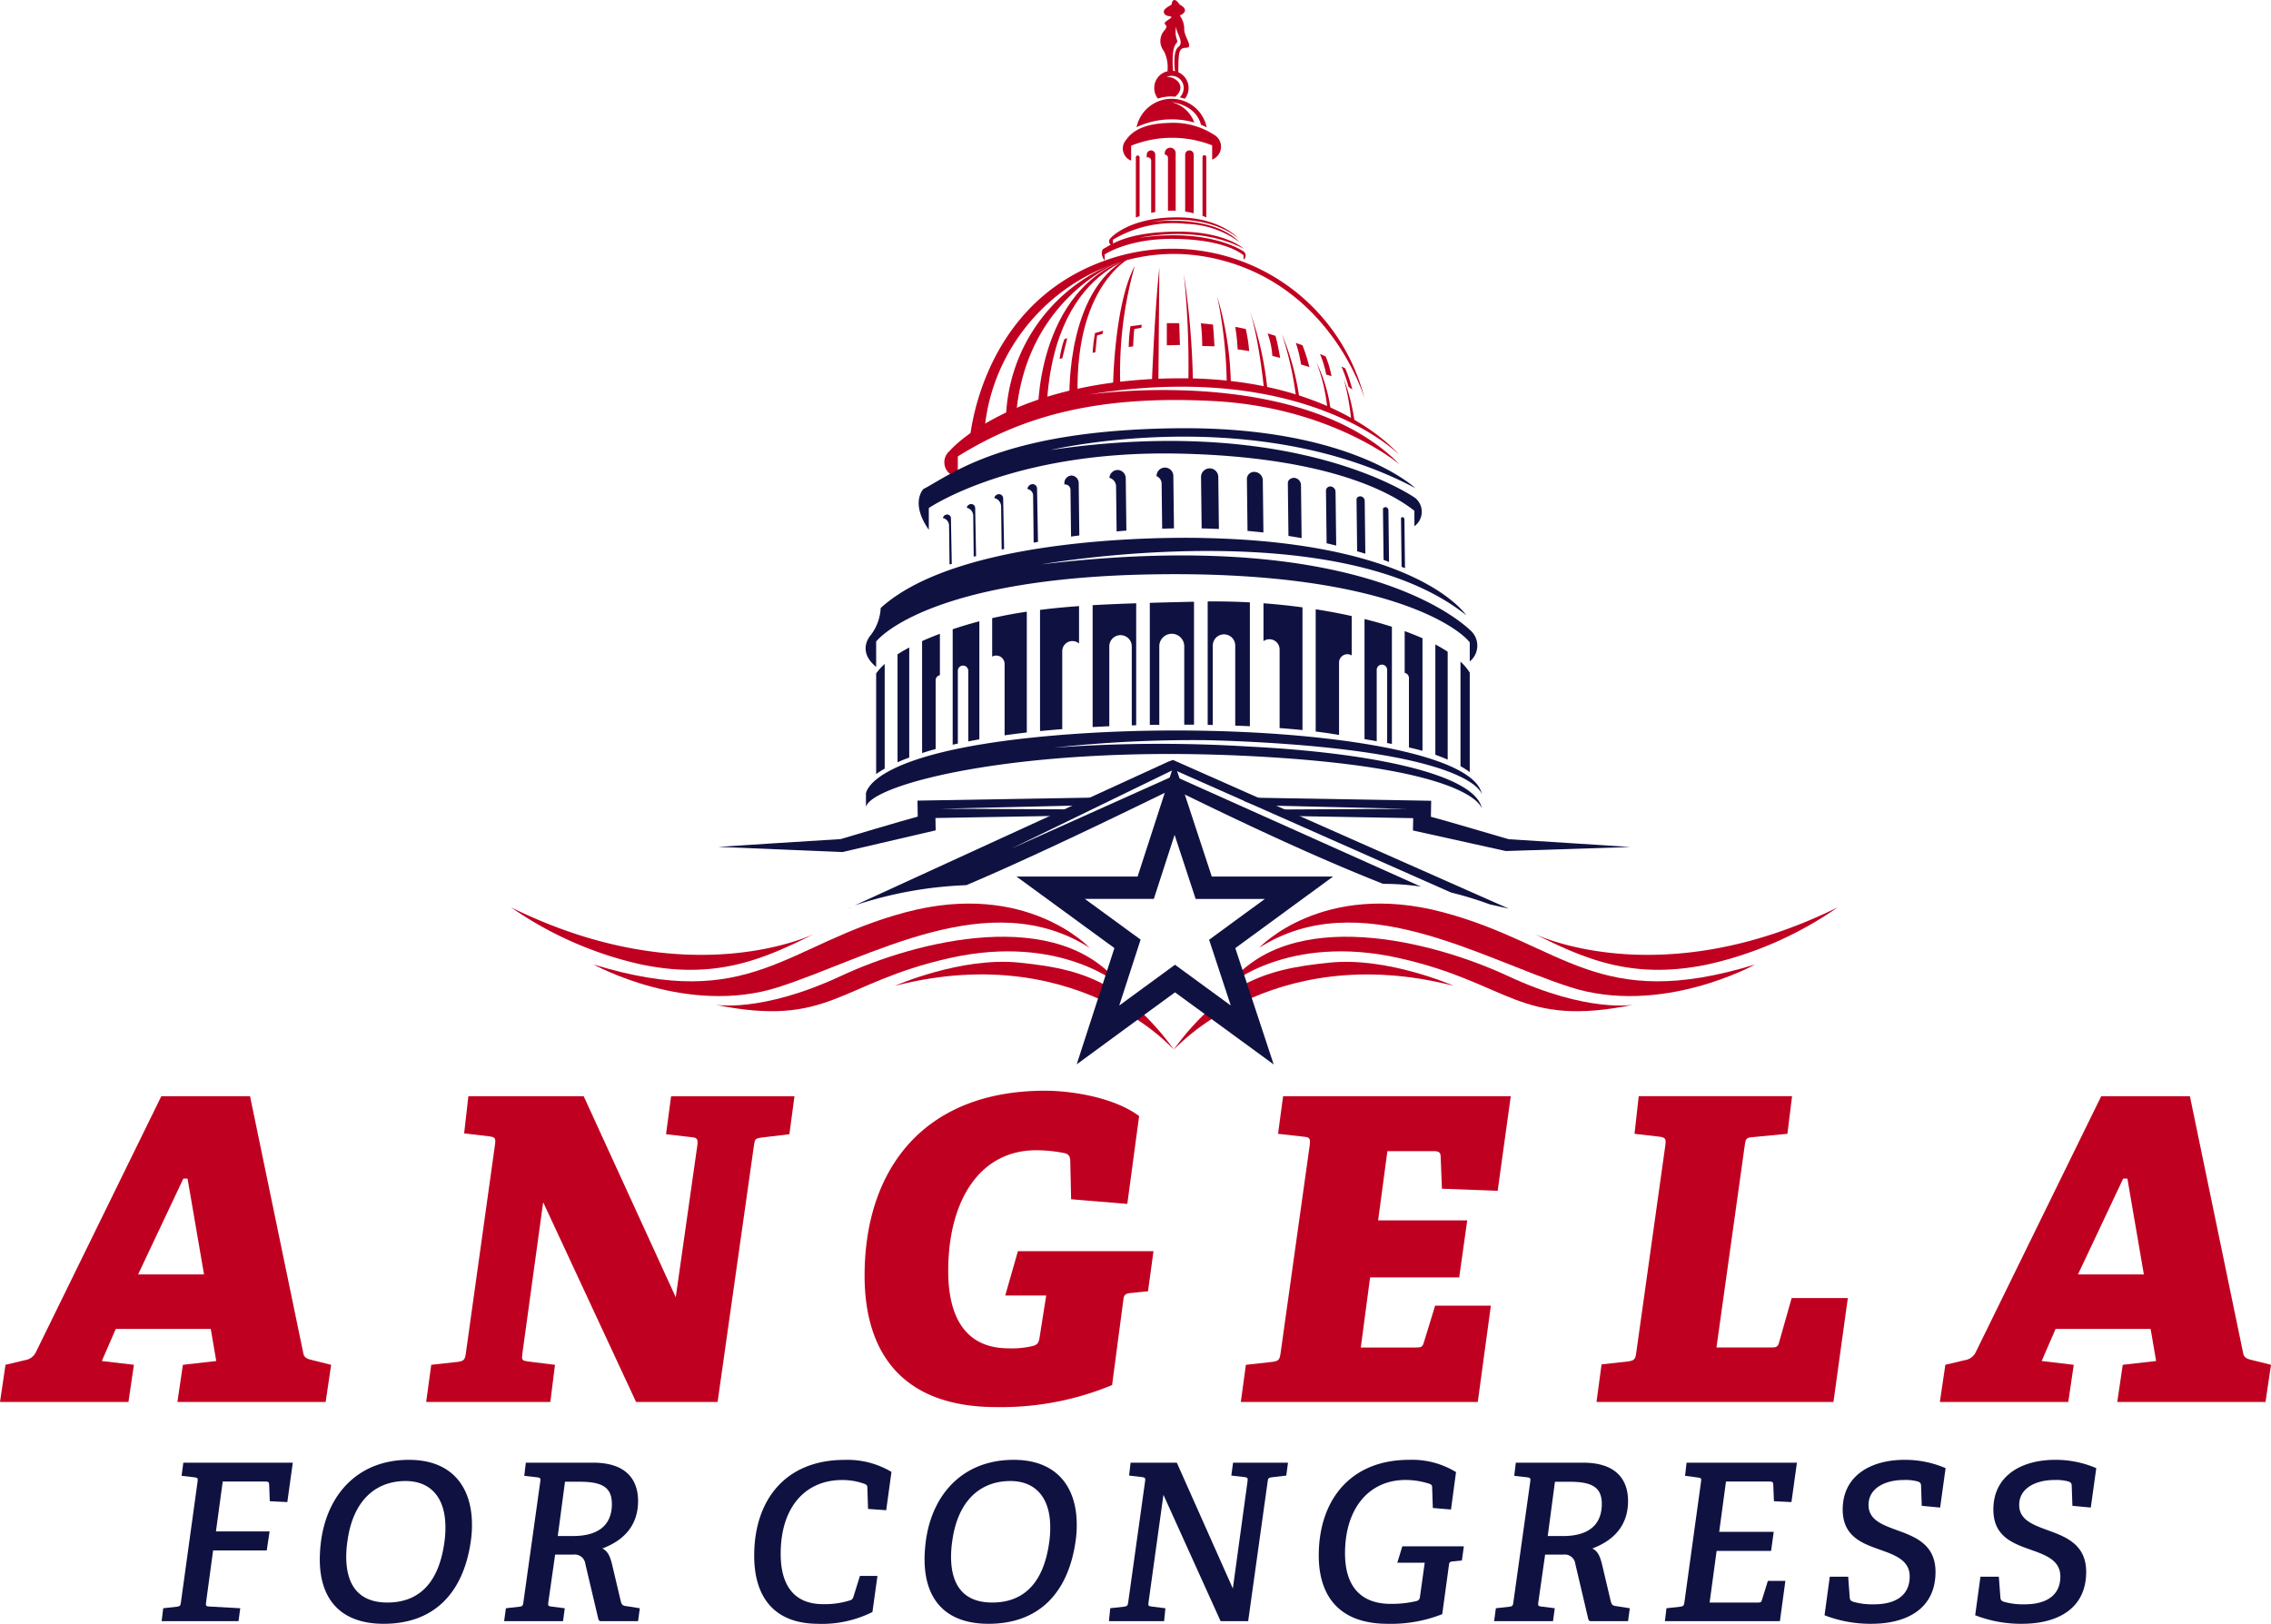 <svg id="logo_full_color" xmlns="http://www.w3.org/2000/svg" xmlns:xlink="http://www.w3.org/1999/xlink" width="239.321" height="171.141" viewBox="0 0 239.321 171.141">
  <defs>
    <clipPath id="clip-path">
      <rect id="Rectangle_21" data-name="Rectangle 21" width="239.321" height="171.141" fill="none"/>
    </clipPath>
  </defs>
  <g id="Group_6" data-name="Group 6" clip-path="url(#clip-path)">
    <path id="Path_108" data-name="Path 108" d="M119.845,106.254l-.938.638a22.5,22.5,0,0,1,4.8,3.733,28.735,28.735,0,0,0-3.866-4.371" fill="#c00020"/>
    <path id="Path_109" data-name="Path 109" d="M117.328,104.336c-3.112-1.961-6.258-2.5-9.914-2.88-6.118-.637-13.1,2.443-13.1,2.443,10.032-2.576,17.654-.566,22.623,1.91Z" fill="#c00020"/>
    <path id="Path_110" data-name="Path 110" d="M100.365,50.108a1.555,1.555,0,0,1-.287-2.583c1.435-1.626,8.7-7.747,24.772-7.651s22.573,8.034,22.573,8.034S137.56,37.829,114.616,41.6c0,0,22.406-3.335,32.9,7.365,0,0-7.078-6.025-19.608-6.695s-20.373,1.721-26.972,5.834v2.009Z" fill="#c00020"/>
    <path id="Path_111" data-name="Path 111" d="M116.412,27.476V26.82s2.544-1.751,7.55-1.642,6.729,1.45,7.085,1.724v.465a.538.538,0,0,0,.027-.848s-3.556-2.545-11-1.45c0,0,6.1-1.45,11,1.149,0,0-1.942-1.86-7.167-1.806s-6.811,1.395-7.659,1.833c0,0-.411.41.164,1.231" fill="#c00020"/>
    <path id="Path_112" data-name="Path 112" d="M117.124,25.835a.444.444,0,0,1-.082-.738c.41-.465,2.489-2.216,7.085-2.189s6.456,2.3,6.456,2.3-2.821-2.883-9.383-1.805c0,0,6.408-.955,9.41,2.106A9.965,9.965,0,0,0,125,23.592a12.366,12.366,0,0,0-7.714,1.669v.574Z" fill="#c00020"/>
    <path id="Path_113" data-name="Path 113" d="M102.183,46.473s.956-14.156,14.06-18.938a20.876,20.876,0,0,1,27.546,14.443s-3.444-11.956-15.782-14.73S104.383,34.039,103.713,45.9Z" fill="#c00020"/>
    <path id="Path_114" data-name="Path 114" d="M106.008,44.082a18.135,18.135,0,0,1,12.434-16.69s-10.425,3.682-11.382,16.594Z" fill="#c00020"/>
    <path id="Path_115" data-name="Path 115" d="M109.4,42.958s.024-14.73,12.267-16.356c0,0-10.5.455-11.358,16.141Z" fill="#c00020"/>
    <path id="Path_116" data-name="Path 116" d="M112.7,41.811s-.383-12.051,6.887-14.921c0,0-6.313,2.559-6.026,14.8Z" fill="#c00020"/>
    <path id="Path_117" data-name="Path 117" d="M117.295,40.735s.1-8.608,2.295-12.721a40.92,40.92,0,0,0-1.53,12.625Z" fill="#c00020"/>
    <path id="Path_118" data-name="Path 118" d="M121.384,40.376s.311-7.867.789-12.171c0,0-.1,11.191-.1,12.147Z" fill="#c00020"/>
    <path id="Path_119" data-name="Path 119" d="M125.234,40.065a93.461,93.461,0,0,0-.478-11.191,86.827,86.827,0,0,1,.956,11.287Z" fill="#c00020"/>
    <path id="Path_120" data-name="Path 120" d="M129.275,40.376a47.873,47.873,0,0,0-1-9.11,33.939,33.939,0,0,1,1.434,9.254Z" fill="#c00020"/>
    <path id="Path_121" data-name="Path 121" d="M133.22,41.165s-.574-5.954-1.65-8.752a34.945,34.945,0,0,1,2.009,8.824Z" fill="#c00020"/>
    <path id="Path_122" data-name="Path 122" d="M136.591,41.954a34.225,34.225,0,0,0-1.506-6.743A27.551,27.551,0,0,1,136.95,42.1Z" fill="#c00020"/>
    <path id="Path_123" data-name="Path 123" d="M139.891,43.174a18.9,18.9,0,0,0-1.148-4.95,16.056,16.056,0,0,1,1.507,5.165Z" fill="#c00020"/>
    <path id="Path_124" data-name="Path 124" d="M142.4,44.321a26.431,26.431,0,0,0-.789-4.376,20.6,20.6,0,0,1,1.148,4.591Z" fill="#c00020"/>
    <path id="Path_125" data-name="Path 125" d="M141.362,38.618a17.217,17.217,0,0,1,.753,2.152l.395.287a16.021,16.021,0,0,0-.741-2.224Z" fill="#c00020"/>
    <path id="Path_126" data-name="Path 126" d="M140.318,39.646a10.534,10.534,0,0,0-.613-2.07l-.6-.272a11.678,11.678,0,0,1,.658,2.175Z" fill="#c00020"/>
    <path id="Path_127" data-name="Path 127" d="M137.986,38.69a17.453,17.453,0,0,0-.731-2.3l-.7-.251a13.035,13.035,0,0,1,.549,2.27Z" fill="#c00020"/>
    <path id="Path_128" data-name="Path 128" d="M134.906,37.722s-.287-1.686-.5-2.331l-.825-.251a8.483,8.483,0,0,1,.5,2.367Z" fill="#c00020"/>
    <path id="Path_129" data-name="Path 129" d="M131.642,37a17.808,17.808,0,0,0-.359-2.331l-1.112-.216a19.022,19.022,0,0,1,.251,2.368Z" fill="#c00020"/>
    <path id="Path_130" data-name="Path 130" d="M127.983,36.5s-.09-1.686-.161-2.295l-1.274-.126a21.427,21.427,0,0,1,.144,2.385Z" fill="#c00020"/>
    <path id="Path_131" data-name="Path 131" d="M124.343,36.359l-.072-2.3h-1.309v2.332Z" fill="#c00020"/>
    <path id="Path_132" data-name="Path 132" d="M120.326,34.225l-1.2.161a17.3,17.3,0,0,0-.18,2.188l.466-.071s.054-1.363.126-1.83l.735-.125Z" fill="#c00020"/>
    <path id="Path_133" data-name="Path 133" d="M115.143,37.184a18.865,18.865,0,0,1,.251-2.08l.861-.251-.072.341-.574.161-.179,1.775Z" fill="#c00020"/>
    <path id="Path_134" data-name="Path 134" d="M111.664,37.829a10.837,10.837,0,0,1,.5-2.08l.305-.108-.52,2.116Z" fill="#c00020"/>
    <path id="Path_135" data-name="Path 135" d="M119.2,16.931a1.375,1.375,0,0,1-.5-2.224c1.076-1.542,3.264-1.721,4.627-1.757a7.88,7.88,0,0,1,4.555,1.219,1.456,1.456,0,0,1-.144,2.654V15.317a11.624,11.624,0,0,0-8.536.036Z" fill="#c00020"/>
    <path id="Path_136" data-name="Path 136" d="M125.795,22.475V16.3a.448.448,0,1,0-.9,0v6q.441.065.9.175" fill="#c00020"/>
    <path id="Path_137" data-name="Path 137" d="M120.092,22.779V16.554a.2.2,0,0,0-.394,0v6.373c.122-.049.252-.1.394-.148" fill="#c00020"/>
    <path id="Path_138" data-name="Path 138" d="M127.122,22.9V16.554a.2.2,0,0,0-.4,0v6.2c.131.047.263.1.4.15" fill="#c00020"/>
    <path id="Path_139" data-name="Path 139" d="M121.294,15.855a.448.448,0,0,0-.448.448v.3a.346.346,0,0,1,.107-.022.359.359,0,0,1,.359.359v5.493c.14-.031.282-.06.43-.086V16.3a.448.448,0,0,0-.448-.448" fill="#c00020"/>
    <path id="Path_140" data-name="Path 140" d="M123.32,15.568a.574.574,0,0,0-.574.574V16.3a.335.335,0,0,1,.335.335V22.21c.264-.011.533-.016.813,0V16.142a.574.574,0,0,0-.574-.574" fill="#c00020"/>
    <path id="Path_141" data-name="Path 141" d="M123.446,10.762s2.556.217,3.116,2.391c.2.079.4.167.6.265a3.777,3.777,0,0,0-7.391-.016,8.718,8.718,0,0,1,6.087-.49,3.418,3.418,0,0,0-2.412-2.15" fill="#c00020"/>
    <path id="Path_142" data-name="Path 142" d="M123.446,7.462a1.81,1.81,0,0,0-1.421,2.932,4.179,4.179,0,0,1,1.824-.2c.664-.567.641-1.111.35-1.528a1.575,1.575,0,0,0-1.255-.556,1.262,1.262,0,0,1,1.793,1.112,1.415,1.415,0,0,1-.411,1.046,4.948,4.948,0,0,1,.53.143,1.811,1.811,0,0,0-1.41-2.947" fill="#c00020"/>
    <path id="Path_143" data-name="Path 143" d="M124.8,3.071a2.413,2.413,0,0,0-.478-1.435c1.243-.573,0-1.148,0-1.148-.765-1.1-.861,0-.861,0-.67.383-1,.622-.717,1.005s1.2.048.334.621.24.335-.334,1.053a1.679,1.679,0,0,0-.1,2.2,3.749,3.749,0,0,1,.382,2.152l.6.125c-.278-3.632.655-2.83.39-3.483a2.327,2.327,0,0,1-.054-1.38c-.089.645.9,1.649.216,2.169-.62.473-.381,2.394-.332,2.74l.327.067c0-2.534.1-2.677.861-2.725s-.239-1.1-.239-1.961" fill="#c00020"/>
    <path id="Path_144" data-name="Path 144" d="M154.884,70.89a5.765,5.765,0,0,0-.975-1.158V80.746c.331.191.655.4.975.621Z" fill="#0f1241"/>
    <path id="Path_145" data-name="Path 145" d="M92.809,64.072a5.1,5.1,0,0,1-1.052,2.869s-1.53,1.627.574,3.348V67.611S97.4,60.916,121.6,60.533s32.137,5.644,33.284,7.174v2.008a2.145,2.145,0,0,0,.1-3.251c-1.721-1.627-12.912-10.857-45.241-6.983,0,0,31.134-5.547,44.763,5.356,0,0-4.974-7.651-27.546-8.13,0,0-25.06-.861-34.146,7.365" fill="#0f1241"/>
    <path id="Path_146" data-name="Path 146" d="M97.879,55.847v-2.3s8.9-6.121,26.4-5.738,23.529,5.069,24.773,6.025v1.626a1.882,1.882,0,0,0,.1-2.965S136.711,43.6,110.7,47.43c0,0,21.328-5.069,38.449,4.017,0,0-6.791-6.5-25.059-6.312s-23.816,4.877-26.781,6.408c0,0-1.435,1.435.574,4.3" fill="#0f1241"/>
    <path id="Path_147" data-name="Path 147" d="M148.061,59.889,148,54.742c0-.1-.083-.238-.182-.237s-.179.035-.178.134l.062,5.1.36.147" fill="#0f1241"/>
    <path id="Path_148" data-name="Path 148" d="M146.379,59.225l-.065-5.443a.332.332,0,0,0-.291-.331c-.159,0-.286.072-.284.23l.064,5.33c.192.069.384.142.576.214" fill="#0f1241"/>
    <path id="Path_149" data-name="Path 149" d="M143.882,58.364l-.067-5.556a.5.5,0,0,0-.436-.5c-.238,0-.429.114-.426.352l.065,5.439q.432.127.864.262" fill="#0f1241"/>
    <path id="Path_150" data-name="Path 150" d="M140.811,57.5l-.069-5.66a.568.568,0,0,0-.509-.568.454.454,0,0,0-.5.448l.067,5.54c.336.076.672.157,1.008.24" fill="#0f1241"/>
    <path id="Path_151" data-name="Path 151" d="M137.167,56.718l-.067-5.576a.782.782,0,0,0-.7-.78c-.382.005-.691.211-.686.594l.066,5.529c.464.073.926.149,1.391.233" fill="#0f1241"/>
    <path id="Path_152" data-name="Path 152" d="M133.126,56.126a.866.866,0,0,0,.014-.154l-.064-5.332a.9.9,0,0,0-.848-.9.751.751,0,0,0-.828.739l.065,5.477q.828.073,1.661.168" fill="#0f1241"/>
    <path id="Path_153" data-name="Path 153" d="M128.442,55.756c0-.029.007-.057.007-.086l-.064-5.356a.91.91,0,1,0-1.817.022l.064,5.356v0q.9.02,1.81.061" fill="#0f1241"/>
    <path id="Path_154" data-name="Path 154" d="M112.911,50.118a.8.8,0,0,0-.745.846v.1a.62.62,0,0,1,.062-.006.573.573,0,0,1,.58.567l.06,4.928c.288-.04.578-.08.873-.118l-.066-5.49a.8.8,0,0,0-.765-.828" fill="#0f1241"/>
    <path id="Path_155" data-name="Path 155" d="M108.871,52.229l.059,4.949a.092.092,0,0,1,0,.016c.152-.028.3-.057.455-.084l-.1-5.6a.467.467,0,0,0-.5-.484.572.572,0,0,0-.513.519.7.7,0,0,1,.6.682" fill="#0f1241"/>
    <path id="Path_156" data-name="Path 156" d="M117.758,49.533a.88.88,0,0,0-.845.829.947.947,0,0,1,.7.9l.057,4.747c.343-.031.682-.063,1.03-.089l-.066-5.49a.886.886,0,0,0-.874-.9" fill="#0f1241"/>
    <path id="Path_157" data-name="Path 157" d="M122.753,49.282a.885.885,0,0,0-.874.895v.008a.862.862,0,0,1,.535.787l.057,4.751c.413-.013.825-.027,1.244-.034l-.067-5.533a.885.885,0,0,0-.9-.874" fill="#0f1241"/>
    <path id="Path_158" data-name="Path 158" d="M105.5,53.376l.055,4.534.26-.049-.1-5.317a.443.443,0,0,0-.471-.46.529.529,0,0,0-.469.406.919.919,0,0,1,.723.886" fill="#0f1241"/>
    <path id="Path_159" data-name="Path 159" d="M102.56,54.353l.052,4.307.247-.046-.093-5.051a.421.421,0,0,0-.447-.437.5.5,0,0,0-.446.386.873.873,0,0,1,.687.841" fill="#0f1241"/>
    <path id="Path_160" data-name="Path 160" d="M100.015,55.394l.049,4.092.235-.044-.088-4.8a.4.4,0,0,0-.425-.415.476.476,0,0,0-.424.366.831.831,0,0,1,.653.8" fill="#0f1241"/>
    <path id="Path_161" data-name="Path 161" d="M131.7,78.69a152.906,152.906,0,0,0-20.621.112,135.165,135.165,0,0,1,16.092-.792q2.22.054,4.544.17c22.6,1.151,24.329,5.109,24.452,5.554-.979-5.494-25.578-7.917-45.255-6.2-19.727,1.721-19.578,6.193-19.656,6.025v1.507c.5-2.439,16.5-6.6,40.459-5.38,22.6,1.15,24.329,5.108,24.452,5.554-.644-3.614-11.506-5.9-24.467-6.551" fill="#0f1241"/>
    <path id="Path_162" data-name="Path 162" d="M113.979,85.309l-14.792-.075,16.017-.377,1.192-.44-.007-.378-18.773.328-.932.016s.023,1.309.029,1.685c-1.2.3-7.939,2.321-8.125,2.368-.211,0-12.9.822-12.9.822l13.084.546,9.83-2.289s-.018-1.037-.023-1.3l13.584-.237Z" fill="#0f1241"/>
    <path id="Path_163" data-name="Path 163" d="M133.53,85.324l14.792-.075L132.3,84.871l-1.191-.439.006-.378,18.773.328.932.016s-.022,1.309-.029,1.685c1.2.3,8.011,2.321,8.2,2.368.211,0,12.825.822,12.825.822l-13.135.422L148.9,87.53s.018-1.037.023-1.3l-13.585-.238Z" fill="#0f1241"/>
    <path id="Path_164" data-name="Path 164" d="M152.559,68.686c-.4-.263-.835-.518-1.3-.766V79.55c.453.156.886.326,1.3.511Z" fill="#0f1241"/>
    <path id="Path_165" data-name="Path 165" d="M94.584,80.337c.371-.165.779-.333,1.233-.5v-11.6c-.462.245-.869.487-1.233.723Z" fill="#0f1241"/>
    <path id="Path_166" data-name="Path 166" d="M92.331,70.979v10.6a10.557,10.557,0,0,1,.9-.566V69.978a6.09,6.09,0,0,0-.9,1" fill="#0f1241"/>
    <path id="Path_167" data-name="Path 167" d="M121.168,63.537V76.4c.336-.007.669-.008,1-.012V68.113a1.315,1.315,0,0,1,2.63,0v8.264c.342,0,.688,0,1.028,0V63.419c-1.642.038-3.193.075-4.663.118" fill="#0f1241"/>
    <path id="Path_168" data-name="Path 168" d="M115.143,63.787v12.84c.583-.033,1.17-.06,1.757-.086V68.125a1.184,1.184,0,0,1,2.368,0v8.326c.155,0,.31-.012.466-.016V63.582c-1.62.055-3.144.119-4.591.2" fill="#0f1241"/>
    <path id="Path_169" data-name="Path 169" d="M127.266,63.391V76.4c.181,0,.359.008.538.012V68.077a1.184,1.184,0,1,1,2.367,0v8.4c.521.018,1.037.039,1.543.064V63.489c-1.484-.081-2.973-.115-4.448-.1" fill="#0f1241"/>
    <path id="Path_170" data-name="Path 170" d="M109.6,64.277V77.053c.767-.076,1.55-.144,2.341-.207V68.639a1.071,1.071,0,0,1,1.77-.816V63.881c-1.435.1-2.8.232-4.111.4" fill="#0f1241"/>
    <path id="Path_171" data-name="Path 171" d="M133.148,63.582v3.991a1.061,1.061,0,0,1,.621-.2,1.077,1.077,0,0,1,1.077,1.076v8.286c.838.063,1.647.133,2.412.211V64.013c-1.347-.182-2.723-.327-4.11-.431" fill="#0f1241"/>
    <path id="Path_172" data-name="Path 172" d="M104.556,65.15v4.057a.873.873,0,0,1,.425-.114.886.886,0,0,1,.885.885V77.5q1.14-.161,2.34-.3V64.467c-1.248.187-2.459.411-3.65.683" fill="#0f1241"/>
    <path id="Path_173" data-name="Path 173" d="M141.111,69.835a.885.885,0,0,1,.884-.885.867.867,0,0,1,.449.127V64.928c-1.219-.27-2.49-.509-3.794-.712V77.1c.669.082,1.3.17,1.887.265l.574.094Z" fill="#0f1241"/>
    <path id="Path_174" data-name="Path 174" d="M100.395,66.322V78.49c.178-.041.36-.081.544-.122V70.7a.55.55,0,0,1,1.1,0v7.443c.377-.075.762-.148,1.166-.22V65.48c-.94.247-1.874.525-2.811.842" fill="#0f1241"/>
    <path id="Path_175" data-name="Path 175" d="M98.6,71.7a.55.55,0,0,1,.449-.54V66.8l-.115.042c-.645.244-1.228.487-1.763.728V79.368q.665-.213,1.429-.424Z" fill="#0f1241"/>
    <path id="Path_176" data-name="Path 176" d="M148.027,66.517v4.4a.551.551,0,0,1,.449.54V78.78c.5.113.977.229,1.429.354V67.269q-.885-.391-1.878-.752" fill="#0f1241"/>
    <path id="Path_177" data-name="Path 177" d="M143.794,65.244V77.9c.445.075.871.147,1.286.219V70.6a.55.55,0,1,1,1.1,0v7.713l.5.092V66.057c-.913-.292-1.877-.563-2.882-.813" fill="#0f1241"/>
    <path id="Path_178" data-name="Path 178" d="M172.174,105.884s-4.8.934-13.294-3.027c-7.929-3.7-22.956-7.521-29.527,1.078,0,0,6.3-5.594,18.058-2.964s12.658,7.392,24.763,4.913" fill="#c00020"/>
    <path id="Path_179" data-name="Path 179" d="M184.955,101.653s-9.877,5.483-19.5,2.379-22.226-10.853-32.761-4.142c0,0,6.626-7.122,19.337-3.752s16.257,10.639,32.926,5.515" fill="#c00020"/>
    <path id="Path_180" data-name="Path 180" d="M193.655,95.633a38.633,38.633,0,0,1-13.774,6.029c-7.879,1.626-12.9-.6-18.216-3.255,0,0,13.131,6.54,31.99-2.774" fill="#c00020"/>
    <path id="Path_181" data-name="Path 181" d="M75.338,105.884s4.8.934,13.294-3.027c7.929-3.7,22.956-7.521,29.527,1.078,0,0-6.3-5.594-18.058-2.964s-12.658,7.392-24.763,4.913" fill="#c00020"/>
    <path id="Path_182" data-name="Path 182" d="M62.557,101.653s9.877,5.483,19.5,2.379,22.226-10.853,32.76-4.142c0,0-6.625-7.122-19.336-3.752s-16.257,10.639-32.926,5.515" fill="#c00020"/>
    <path id="Path_183" data-name="Path 183" d="M53.857,95.633a38.633,38.633,0,0,0,13.774,6.029c7.879,1.626,12.9-.6,18.216-3.255,0,0-13.131,6.54-31.99-2.774" fill="#c00020"/>
    <path id="Path_184" data-name="Path 184" d="M127.845,106.019a27.72,27.72,0,0,0-4.165,4.621,23.075,23.075,0,0,1,5.135-3.91Z" fill="#c00020"/>
    <path id="Path_185" data-name="Path 185" d="M140.1,101.456c-3.508.365-6.584.876-9.607,2.652l.47,1.494c5-2.378,12.5-4.2,22.24-1.7,0,0-6.986-3.081-13.1-2.443" fill="#c00020"/>
    <path id="Path_186" data-name="Path 186" d="M134.222,112.187l-10.4-7.6-10.358,7.588,3.973-12.252-10.322-7.54h12.767l3.881-11.969L127.7,92.387h12.778l-10.3,7.542Zm-19.9-17.448,5.877,4.293-2.252,6.948,5.874-4.3,5.879,4.295-2.282-6.93,5.874-4.3H126L123.78,87.99l-2.188,6.749Z" fill="#0f1241"/>
    <path id="Path_187" data-name="Path 187" d="M101.838,93.293c9.259-3.935,21.226-9.931,21.779-10.14.539.195,11.994,6.015,22.138,10a27.364,27.364,0,0,1,3.981.29L123.679,81.767l-17.134,7.688,17.134-8.334,29.235,12.945a38.4,38.4,0,0,1,4.092,1.253l2,.451L123.6,80.093l-.5.188L90.083,95.421a42.026,42.026,0,0,1,11.755-2.128" fill="#0f1241"/>
    <path id="Path_188" data-name="Path 188" d="M89.543,95.669l-.094.043.094-.007Z" fill="#0f1241"/>
    <path id="Path_189" data-name="Path 189" d="M18.65,169.341c.323-.046.369-.115.416-.462l1.753-12.712c.046-.347.023-.415-.3-.462l-1.384-.161.185-1.384H30.855l-.576,4.153-1.846-.092-.069-1.777c0-.231-.116-.3-.369-.3H23.472l-.715,5.26H28.41l-.3,2.007H22.458l-.739,5.446c-.047.369-.023.438.3.461l3.3.184-.185,1.361h-8.1L17.2,169.5Z" fill="#0f1241"/>
    <path id="Path_190" data-name="Path 190" d="M33.7,164.358a15,15,0,0,1,.139-1.984c.669-4.891,3.9-8.514,9.252-8.514,4.66,0,6.644,3,6.644,6.807a11.2,11.2,0,0,1-.116,1.73c-.761,5.422-3.807,8.744-9.182,8.744-4.707,0-6.737-2.769-6.737-6.783M46.824,162.6a10.528,10.528,0,0,0,.115-1.638c0-3.137-1.568-4.868-4.2-4.868-3.114,0-5.514,2.007-6.113,6.252a11.479,11.479,0,0,0-.139,1.708c0,3.275,1.546,4.845,4.337,4.845,3.046,0,5.353-1.731,6-6.3" fill="#0f1241"/>
    <path id="Path_191" data-name="Path 191" d="M61.687,164.842a1.123,1.123,0,0,0-1.27-.992H58.5l-.714,5.006c-.045.37-.023.415.277.461l1.453.185-.184,1.361H53.126l.186-1.361,1.431-.161c.321-.046.368-.115.415-.485l1.775-12.689c.046-.347.024-.415-.3-.462l-1.384-.161.162-1.384h7.1c3.553,0,4.73,1.868,4.73,4.037,0,2.422-1.315,4.084-3.76,5.006.691.347.876,1.039,1.131,2.147l.807,3.414c.091.345.184.462.53.507l1.476.231-.184,1.361H63.208l-.138-.161Zm2.791-6.345c0-1.8-1.108-2.33-3.415-2.33H59.541l-.762,5.722H60.4c2.237,0,4.083-.831,4.083-3.392" fill="#0f1241"/>
    <path id="Path_192" data-name="Path 192" d="M86.238,171.141c-4.775,0-6.76-2.953-6.76-7.176,0-5.883,3.3-10.1,9.529-10.1a9.011,9.011,0,0,1,4.937,1.269l-.554,4.037-1.915-.138-.069-2.168c0-.278-.046-.369-.276-.462a6.809,6.809,0,0,0-2.4-.415c-3.761,0-6.46,2.745-6.46,7.775,0,3.46,1.523,5.306,4.452,5.306a8.768,8.768,0,0,0,2.908-.415c.184-.07.254-.185.323-.415l.669-2.146h1.845l-.53,3.807a11.9,11.9,0,0,1-5.7,1.246" fill="#0f1241"/>
    <path id="Path_193" data-name="Path 193" d="M97.432,164.358a15.167,15.167,0,0,1,.139-1.984c.669-4.891,3.9-8.514,9.252-8.514,4.66,0,6.644,3,6.644,6.807a11.318,11.318,0,0,1-.115,1.73c-.762,5.422-3.808,8.744-9.183,8.744-4.707,0-6.737-2.769-6.737-6.783M110.56,162.6a10.527,10.527,0,0,0,.115-1.638c0-3.137-1.569-4.868-4.2-4.868-3.114,0-5.514,2.007-6.113,6.252a11.479,11.479,0,0,0-.139,1.708c0,3.275,1.546,4.845,4.337,4.845,3.046,0,5.353-1.731,6-6.3" fill="#0f1241"/>
    <path id="Path_194" data-name="Path 194" d="M121.037,168.857c-.046.369-.046.415.3.461l1.476.185-.138,1.361h-5.814L117,169.5l1.453-.162c.323-.046.393-.115.438-.462l1.777-12.735c.046-.346.023-.415-.3-.461l-1.385-.162.162-1.36h4.869l5.906,13.265,1.545-11.282c.047-.346.023-.415-.3-.461l-1.407-.162.184-1.36h5.791l-.184,1.36-1.546.185c-.323.047-.369.092-.415.438l-2.054,14.72h-2.907l-6.022-13.313Z" fill="#0f1241"/>
    <path id="Path_195" data-name="Path 195" d="M152.7,164.888l-.715,5.237a14.644,14.644,0,0,1-5.745,1.016c-5.283,0-7.268-3.115-7.268-7.2,0-5.744,3.253-10.082,9.529-10.082a8.873,8.873,0,0,1,4.937,1.292l-.53,3.945-1.915-.161-.069-2.1c0-.23-.024-.345-.254-.438a8.141,8.141,0,0,0-2.561-.415c-3.807,0-6.368,2.953-6.368,7.728,0,3.485,1.661,5.33,4.822,5.33a11.38,11.38,0,0,0,2.723-.3.449.449,0,0,0,.346-.415l.507-3.623H147.25l.531-1.73h6.482l-.207,1.5-.946.092c-.276.023-.392.093-.415.323" fill="#0f1241"/>
    <path id="Path_196" data-name="Path 196" d="M166.012,164.842a1.122,1.122,0,0,0-1.27-.992h-1.915l-.714,5.006c-.046.37-.024.415.276.461l1.454.185-.185,1.361h-6.206l.185-1.361,1.43-.161c.323-.046.369-.115.416-.485l1.776-12.689c.046-.347.023-.415-.3-.462l-1.385-.161.163-1.384h7.1c3.553,0,4.73,1.868,4.73,4.037,0,2.422-1.315,4.084-3.761,5.006.692.347.877,1.039,1.131,2.147l.807,3.414c.092.345.185.462.531.507l1.476.231-.184,1.361h-4.038l-.138-.161ZM168.8,158.5c0-1.8-1.107-2.33-3.414-2.33h-1.523l-.761,5.722h1.615c2.237,0,4.083-.831,4.083-3.392" fill="#0f1241"/>
    <path id="Path_197" data-name="Path 197" d="M177.066,169.341c.323-.046.393-.115.438-.462l1.753-12.712c.047-.347.024-.392-.3-.438l-1.384-.185.161-1.384h11.628l-.577,4.153-1.846-.092-.069-1.754c0-.23-.116-.323-.346-.323h-4.637l-.716,5.306h5.746l-.278,2.007H180.9l-.738,5.446h5.1c.254,0,.346-.046.392-.208l.647-2.077h1.845l-.577,4.245H175.451l.162-1.361Z" fill="#0f1241"/>
    <path id="Path_198" data-name="Path 198" d="M202.1,156.144a4.772,4.772,0,0,0-1.454-.161c-1.984,0-3.737.853-3.737,2.63,0,1.522,1.337,2.053,2.907,2.63,1.915.692,4.152,1.476,4.152,4.429,0,3.876-3.022,5.469-6.76,5.469a13.336,13.336,0,0,1-4.936-.9l.553-4.061h1.938l.161,2.146c.024.254.047.392.416.507a7.321,7.321,0,0,0,2.146.254c2.352,0,3.76-.992,3.76-2.93,0-1.615-1.361-2.192-2.907-2.745-1.938-.693-4.153-1.362-4.153-4.315,0-3.576,2.977-5.237,6.507-5.237a10.821,10.821,0,0,1,4.337.877l-.576,4.153-1.939-.184-.069-2.054c0-.254-.046-.415-.346-.508" fill="#0f1241"/>
    <path id="Path_199" data-name="Path 199" d="M217.977,156.144a4.772,4.772,0,0,0-1.454-.161c-1.984,0-3.737.853-3.737,2.63,0,1.522,1.337,2.053,2.907,2.63,1.915.692,4.152,1.476,4.152,4.429,0,3.876-3.021,5.469-6.76,5.469a13.347,13.347,0,0,1-4.937-.9l.555-4.061h1.937l.161,2.146c.024.254.047.392.416.507a7.321,7.321,0,0,0,2.146.254c2.353,0,3.76-.992,3.76-2.93,0-1.615-1.361-2.192-2.907-2.745-1.938-.693-4.153-1.362-4.153-4.315,0-3.576,2.977-5.237,6.507-5.237a10.821,10.821,0,0,1,4.337.877l-.577,4.153-1.938-.184-.069-2.054c0-.254-.046-.415-.346-.508" fill="#0f1241"/>
    <path id="Path_200" data-name="Path 200" d="M22.789,143.444l-.578-3.383H12.2l-1.469,3.383,3.382.4-.578,3.917H0l.579-3.917,2.047-.489a1.514,1.514,0,0,0,1.158-.846L17,115.536H26.35L31.958,142.6c.089.534.446.623.98.757l1.958.489-.578,3.917H18.695l.579-3.917Zm-8.234-9.125H21.5l-1.735-10.1h-.445Z" fill="#c00020"/>
    <path id="Path_201" data-name="Path 201" d="M55.057,142.6c-.089.712-.089.8.579.891l2.849.355-.49,3.917H44.91l.534-3.917,2.8-.311c.623-.089.757-.223.846-.89l3.071-21.988c.089-.668.044-.8-.579-.891l-2.67-.312.445-3.916H61.511l9.7,21.187,2.271-15.979c.089-.668,0-.846-.579-.89l-2.715-.313.534-4h13l-.534,4-2.983.357c-.623.089-.668.178-.756.846l-3.828,27.017h-8.59l-9.792-21.053Z" fill="#c00020"/>
    <path id="Path_202" data-name="Path 202" d="M118.394,136.9l-1.2,9.08A30.51,30.51,0,0,1,105,148.3c-10.283,0-13.888-6.143-13.888-13.843,0-11.306,6.32-19.5,19.006-19.5,2.848,0,7.3.712,9.925,2.671l-1.246,9.257-5.92-.489-.088-3.873c0-.578-.089-.846-.579-.979a14.728,14.728,0,0,0-3.027-.312c-5.875,0-9.258,5.208-9.258,12.73,0,4.986,1.914,8.146,6.366,8.146a9.336,9.336,0,0,0,2.626-.268c.4-.133.534-.311.623-.8l.711-4.5h-4.317l1.335-4.673h14.288l-.579,4.228-1.78.178c-.534.044-.757.178-.8.623" fill="#c00020"/>
    <path id="Path_203" data-name="Path 203" d="M134.1,143.533c.622-.089.756-.223.845-.89L138.02,120.7c.089-.668,0-.846-.579-.891l-2.759-.311.533-3.962h23.992l-1.38,9.971-5.875-.223-.134-3.383c0-.445-.223-.578-.712-.578h-4.9l-.978,7.3h9.391l-.845,6.009h-9.392l-.979,7.388h5.831c.489,0,.667-.044.8-.489l1.2-3.917h5.875l-1.38,10.149h-24.97l.534-3.917Z" fill="#c00020"/>
    <path id="Path_204" data-name="Path 204" d="M171.58,143.489c.623-.09.757-.223.846-.891l3.071-21.9c.089-.668,0-.8-.579-.891l-2.67-.311.444-3.962H188.85l-.49,3.962-3.694.356c-.668.044-.712.222-.8.846l-2.982,21.319h5.786c.489,0,.668-.044.8-.489l1.336-4.718h5.92l-1.514,10.949h-24.97l.534-3.96Z" fill="#c00020"/>
    <path id="Path_205" data-name="Path 205" d="M227.214,143.444l-.578-3.383H216.622l-1.469,3.383,3.382.4-.578,3.917H204.425l.579-3.917,2.047-.489a1.514,1.514,0,0,0,1.158-.846l13.219-26.973h9.347l5.608,27.062c.089.534.446.623.98.757l1.958.489-.578,3.917H223.12l.579-3.917Zm-8.234-9.125h6.943l-1.735-10.1h-.445Z" fill="#c00020"/>
  </g>
</svg>
